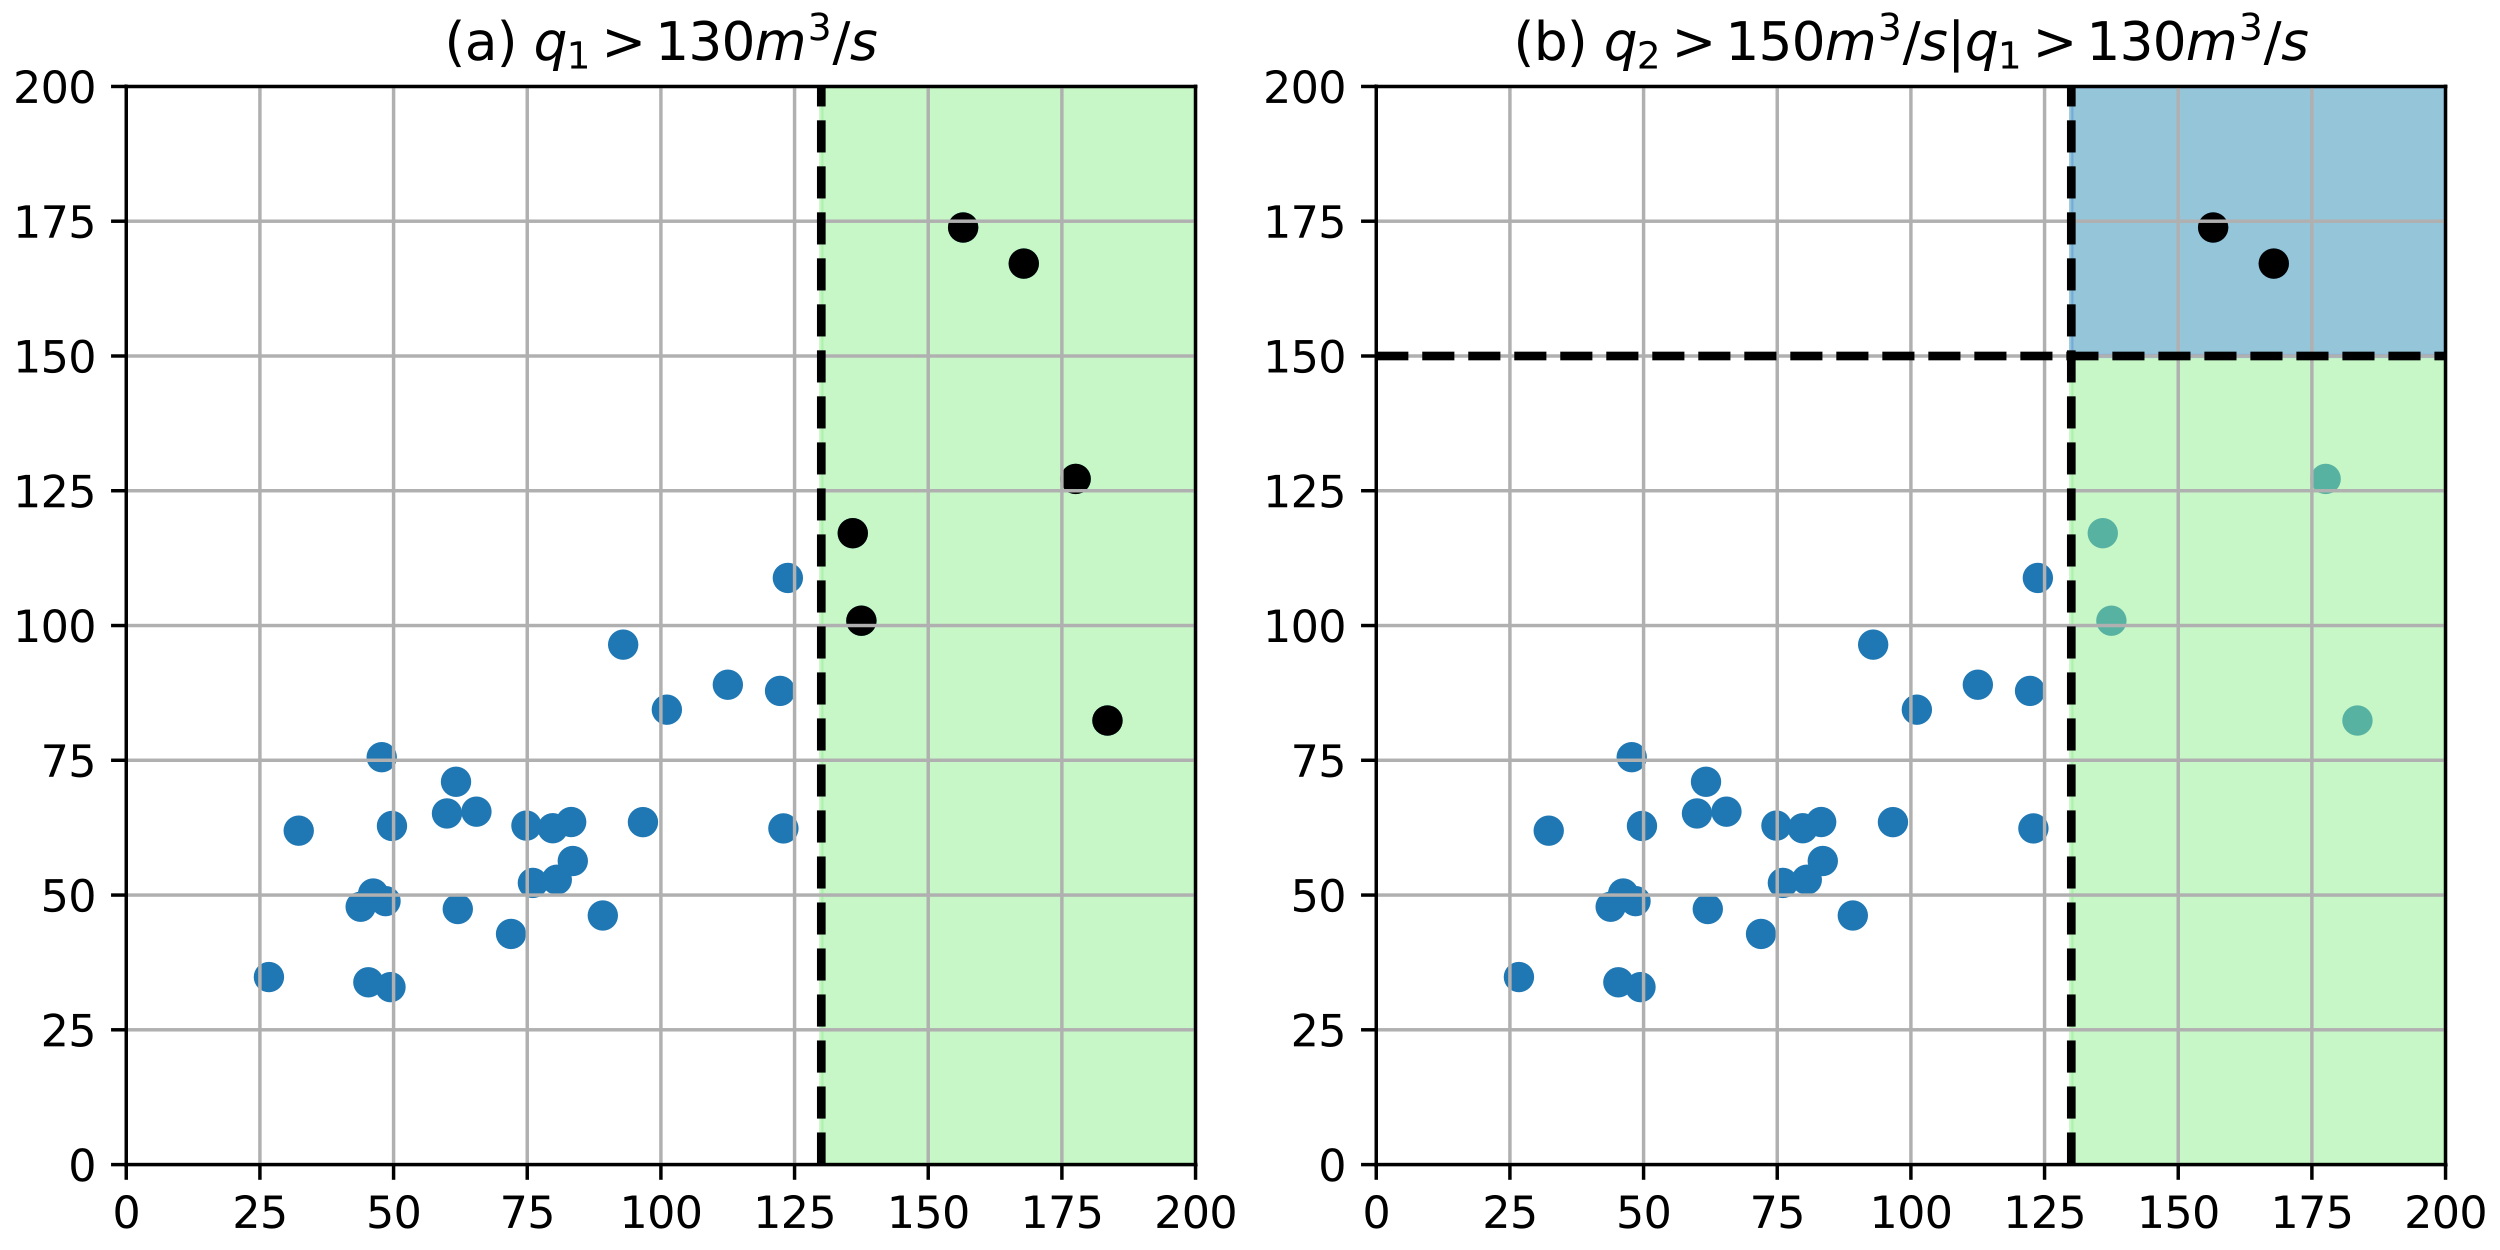 <?xml version="1.0" encoding="utf-8" standalone="no"?>
<!DOCTYPE svg PUBLIC "-//W3C//DTD SVG 1.1//EN"
  "http://www.w3.org/Graphics/SVG/1.1/DTD/svg11.dtd">
<svg xmlns:xlink="http://www.w3.org/1999/xlink" width="576pt" height="288pt" viewBox="0 0 576 288" xmlns="http://www.w3.org/2000/svg" version="1.1">
 <defs>
  <style type="text/css">*{stroke-linejoin: round; stroke-linecap: butt}</style>
 </defs>
 <g id="figure_1">
  <g id="patch_1">
   <path d="M 0 288 
L 576 288 
L 576 0 
L 0 0 
z
" style="fill: #ffffff"/>
  </g>
  <g id="axes_1">
   <g id="patch_2">
    <path d="M 29.088 268.322 
L 275.456 268.322 
L 275.456 19.92 
L 29.088 19.92 
z
" style="fill: #ffffff"/>
   </g>
   <g id="PathCollection_1">
    <defs>
     <path id="mc4ba169c3e" d="M 0 3 
C 0.796 3 1.559 2.684 2.121 2.121 
C 2.684 1.559 3 0.796 3 0 
C 3 -0.796 2.684 -1.559 2.121 -2.121 
C 1.559 -2.684 0.796 -3 0 -3 
C -0.796 -3 -1.559 -2.684 -2.121 -2.121 
C -2.684 -1.559 -3 -0.796 -3 0 
C -3 0.796 -2.684 1.559 -2.121 2.121 
C -1.559 2.684 -0.796 3 0 3 
z
" style="stroke: #1f77b4"/>
    </defs>
    <g clip-path="url(#p5975802abb)">
     <use xlink:href="#mc4ba169c3e" x="131.972" y="198.376" style="fill: #1f77b4; stroke: #1f77b4"/>
     <use xlink:href="#mc4ba169c3e" x="179.722" y="159.183" style="fill: #1f77b4; stroke: #1f77b4"/>
     <use xlink:href="#mc4ba169c3e" x="105.473" y="209.439" style="fill: #1f77b4; stroke: #1f77b4"/>
     <use xlink:href="#mc4ba169c3e" x="198.461" y="143.014" style="fill: #1f77b4; stroke: #1f77b4"/>
     <use xlink:href="#mc4ba169c3e" x="181.52" y="133.159" style="fill: #1f77b4; stroke: #1f77b4"/>
     <use xlink:href="#mc4ba169c3e" x="148.136" y="189.42" style="fill: #1f77b4; stroke: #1f77b4"/>
     <use xlink:href="#mc4ba169c3e" x="131.598" y="189.394" style="fill: #1f77b4; stroke: #1f77b4"/>
     <use xlink:href="#mc4ba169c3e" x="180.496" y="190.866" style="fill: #1f77b4; stroke: #1f77b4"/>
     <use xlink:href="#mc4ba169c3e" x="109.77" y="187.01" style="fill: #1f77b4; stroke: #1f77b4"/>
     <use xlink:href="#mc4ba169c3e" x="235.878" y="60.733" style="fill: #1f77b4; stroke: #1f77b4"/>
     <use xlink:href="#mc4ba169c3e" x="221.908" y="52.417" style="fill: #1f77b4; stroke: #1f77b4"/>
     <use xlink:href="#mc4ba169c3e" x="196.481" y="122.848" style="fill: #1f77b4; stroke: #1f77b4"/>
     <use xlink:href="#mc4ba169c3e" x="85.978" y="205.867" style="fill: #1f77b4; stroke: #1f77b4"/>
     <use xlink:href="#mc4ba169c3e" x="138.887" y="210.931" style="fill: #1f77b4; stroke: #1f77b4"/>
     <use xlink:href="#mc4ba169c3e" x="121.292" y="190.219" style="fill: #1f77b4; stroke: #1f77b4"/>
     <use xlink:href="#mc4ba169c3e" x="153.644" y="163.511" style="fill: #1f77b4; stroke: #1f77b4"/>
     <use xlink:href="#mc4ba169c3e" x="90.31" y="190.304" style="fill: #1f77b4; stroke: #1f77b4"/>
     <use xlink:href="#mc4ba169c3e" x="87.946" y="174.455" style="fill: #1f77b4; stroke: #1f77b4"/>
     <use xlink:href="#mc4ba169c3e" x="84.869" y="226.318" style="fill: #1f77b4; stroke: #1f77b4"/>
     <use xlink:href="#mc4ba169c3e" x="167.693" y="157.76" style="fill: #1f77b4; stroke: #1f77b4"/>
     <use xlink:href="#mc4ba169c3e" x="255.157" y="166.01" style="fill: #1f77b4; stroke: #1f77b4"/>
     <use xlink:href="#mc4ba169c3e" x="102.985" y="187.42" style="fill: #1f77b4; stroke: #1f77b4"/>
     <use xlink:href="#mc4ba169c3e" x="143.579" y="148.524" style="fill: #1f77b4; stroke: #1f77b4"/>
     <use xlink:href="#mc4ba169c3e" x="89.968" y="227.434" style="fill: #1f77b4; stroke: #1f77b4"/>
     <use xlink:href="#mc4ba169c3e" x="83.097" y="208.916" style="fill: #1f77b4; stroke: #1f77b4"/>
     <use xlink:href="#mc4ba169c3e" x="122.776" y="203.424" style="fill: #1f77b4; stroke: #1f77b4"/>
     <use xlink:href="#mc4ba169c3e" x="68.827" y="191.387" style="fill: #1f77b4; stroke: #1f77b4"/>
     <use xlink:href="#mc4ba169c3e" x="127.352" y="190.825" style="fill: #1f77b4; stroke: #1f77b4"/>
     <use xlink:href="#mc4ba169c3e" x="105.065" y="180.123" style="fill: #1f77b4; stroke: #1f77b4"/>
     <use xlink:href="#mc4ba169c3e" x="88.823" y="207.621" style="fill: #1f77b4; stroke: #1f77b4"/>
     <use xlink:href="#mc4ba169c3e" x="252.416" y="3.773" style="fill: #1f77b4; stroke: #1f77b4"/>
     <use xlink:href="#mc4ba169c3e" x="117.744" y="215.18" style="fill: #1f77b4; stroke: #1f77b4"/>
     <use xlink:href="#mc4ba169c3e" x="61.961" y="225.113" style="fill: #1f77b4; stroke: #1f77b4"/>
     <use xlink:href="#mc4ba169c3e" x="247.831" y="110.345" style="fill: #1f77b4; stroke: #1f77b4"/>
     <use xlink:href="#mc4ba169c3e" x="128.283" y="202.692" style="fill: #1f77b4; stroke: #1f77b4"/>
    </g>
   </g>
   <g id="patch_3">
    <path d="M 189.227 268.322 
L 275.456 268.322 
L 275.456 19.92 
L 189.227 19.92 
z
" clip-path="url(#p5975802abb)" style="fill: #90ee90; opacity: 0.5; stroke: #90ee90; stroke-linejoin: miter"/>
   </g>
   <g id="PathCollection_2">
    <defs>
     <path id="m41a241d1ad" d="M 0 3 
C 0.796 3 1.559 2.684 2.121 2.121 
C 2.684 1.559 3 0.796 3 0 
C 3 -0.796 2.684 -1.559 2.121 -2.121 
C 1.559 -2.684 0.796 -3 0 -3 
C -0.796 -3 -1.559 -2.684 -2.121 -2.121 
C -2.684 -1.559 -3 -0.796 -3 0 
C -3 0.796 -2.684 1.559 -2.121 2.121 
C -1.559 2.684 -0.796 3 0 3 
z
" style="stroke: #000000"/>
    </defs>
    <g clip-path="url(#p5975802abb)">
     <use xlink:href="#m41a241d1ad" x="198.461" y="143.014" style="stroke: #000000"/>
     <use xlink:href="#m41a241d1ad" x="235.878" y="60.733" style="stroke: #000000"/>
     <use xlink:href="#m41a241d1ad" x="221.908" y="52.417" style="stroke: #000000"/>
     <use xlink:href="#m41a241d1ad" x="196.481" y="122.848" style="stroke: #000000"/>
     <use xlink:href="#m41a241d1ad" x="255.157" y="166.01" style="stroke: #000000"/>
     <use xlink:href="#m41a241d1ad" x="252.416" y="3.773" style="stroke: #000000"/>
     <use xlink:href="#m41a241d1ad" x="247.831" y="110.345" style="stroke: #000000"/>
    </g>
   </g>
   <g id="matplotlib.axis_1">
    <g id="xtick_1">
     <g id="line2d_1">
      <path d="M 29.088 268.322 
L 29.088 19.92 
" clip-path="url(#p5975802abb)" style="fill: none; stroke: #b0b0b0; stroke-width: 0.8; stroke-linecap: square"/>
     </g>
     <g id="line2d_2">
      <defs>
       <path id="m6a56869ecc" d="M 0 0 
L 0 3.5 
" style="stroke: #000000; stroke-width: 0.8"/>
      </defs>
      <g>
       <use xlink:href="#m6a56869ecc" x="29.088" y="268.322" style="stroke: #000000; stroke-width: 0.8"/>
      </g>
     </g>
     <g id="text_1">
      <!-- 0 -->
      <g transform="translate(25.906 282.92) scale(0.1 -0.1)">
       <defs>
        <path id="DejaVuSans-30" d="M 2034 4250 
Q 1547 4250 1301 3770 
Q 1056 3291 1056 2328 
Q 1056 1369 1301 889 
Q 1547 409 2034 409 
Q 2525 409 2770 889 
Q 3016 1369 3016 2328 
Q 3016 3291 2770 3770 
Q 2525 4250 2034 4250 
z
M 2034 4750 
Q 2819 4750 3233 4129 
Q 3647 3509 3647 2328 
Q 3647 1150 3233 529 
Q 2819 -91 2034 -91 
Q 1250 -91 836 529 
Q 422 1150 422 2328 
Q 422 3509 836 4129 
Q 1250 4750 2034 4750 
z
" transform="scale(0.016)"/>
       </defs>
       <use xlink:href="#DejaVuSans-30"/>
      </g>
     </g>
    </g>
    <g id="xtick_2">
     <g id="line2d_3">
      <path d="M 59.884 268.322 
L 59.884 19.92 
" clip-path="url(#p5975802abb)" style="fill: none; stroke: #b0b0b0; stroke-width: 0.8; stroke-linecap: square"/>
     </g>
     <g id="line2d_4">
      <g>
       <use xlink:href="#m6a56869ecc" x="59.884" y="268.322" style="stroke: #000000; stroke-width: 0.8"/>
      </g>
     </g>
     <g id="text_2">
      <!-- 25 -->
      <g transform="translate(53.521 282.92) scale(0.1 -0.1)">
       <defs>
        <path id="DejaVuSans-32" d="M 1228 531 
L 3431 531 
L 3431 0 
L 469 0 
L 469 531 
Q 828 903 1448 1529 
Q 2069 2156 2228 2338 
Q 2531 2678 2651 2914 
Q 2772 3150 2772 3378 
Q 2772 3750 2511 3984 
Q 2250 4219 1831 4219 
Q 1534 4219 1204 4116 
Q 875 4013 500 3803 
L 500 4441 
Q 881 4594 1212 4672 
Q 1544 4750 1819 4750 
Q 2544 4750 2975 4387 
Q 3406 4025 3406 3419 
Q 3406 3131 3298 2873 
Q 3191 2616 2906 2266 
Q 2828 2175 2409 1742 
Q 1991 1309 1228 531 
z
" transform="scale(0.016)"/>
        <path id="DejaVuSans-35" d="M 691 4666 
L 3169 4666 
L 3169 4134 
L 1269 4134 
L 1269 2991 
Q 1406 3038 1543 3061 
Q 1681 3084 1819 3084 
Q 2600 3084 3056 2656 
Q 3513 2228 3513 1497 
Q 3513 744 3044 326 
Q 2575 -91 1722 -91 
Q 1428 -91 1123 -41 
Q 819 9 494 109 
L 494 744 
Q 775 591 1075 516 
Q 1375 441 1709 441 
Q 2250 441 2565 725 
Q 2881 1009 2881 1497 
Q 2881 1984 2565 2268 
Q 2250 2553 1709 2553 
Q 1456 2553 1204 2497 
Q 953 2441 691 2322 
L 691 4666 
z
" transform="scale(0.016)"/>
       </defs>
       <use xlink:href="#DejaVuSans-32"/>
       <use xlink:href="#DejaVuSans-35" x="63.623"/>
      </g>
     </g>
    </g>
    <g id="xtick_3">
     <g id="line2d_5">
      <path d="M 90.68 268.322 
L 90.68 19.92 
" clip-path="url(#p5975802abb)" style="fill: none; stroke: #b0b0b0; stroke-width: 0.8; stroke-linecap: square"/>
     </g>
     <g id="line2d_6">
      <g>
       <use xlink:href="#m6a56869ecc" x="90.68" y="268.322" style="stroke: #000000; stroke-width: 0.8"/>
      </g>
     </g>
     <g id="text_3">
      <!-- 50 -->
      <g transform="translate(84.317 282.92) scale(0.1 -0.1)">
       <use xlink:href="#DejaVuSans-35"/>
       <use xlink:href="#DejaVuSans-30" x="63.623"/>
      </g>
     </g>
    </g>
    <g id="xtick_4">
     <g id="line2d_7">
      <path d="M 121.476 268.322 
L 121.476 19.92 
" clip-path="url(#p5975802abb)" style="fill: none; stroke: #b0b0b0; stroke-width: 0.8; stroke-linecap: square"/>
     </g>
     <g id="line2d_8">
      <g>
       <use xlink:href="#m6a56869ecc" x="121.476" y="268.322" style="stroke: #000000; stroke-width: 0.8"/>
      </g>
     </g>
     <g id="text_4">
      <!-- 75 -->
      <g transform="translate(115.113 282.92) scale(0.1 -0.1)">
       <defs>
        <path id="DejaVuSans-37" d="M 525 4666 
L 3525 4666 
L 3525 4397 
L 1831 0 
L 1172 0 
L 2766 4134 
L 525 4134 
L 525 4666 
z
" transform="scale(0.016)"/>
       </defs>
       <use xlink:href="#DejaVuSans-37"/>
       <use xlink:href="#DejaVuSans-35" x="63.623"/>
      </g>
     </g>
    </g>
    <g id="xtick_5">
     <g id="line2d_9">
      <path d="M 152.272 268.322 
L 152.272 19.92 
" clip-path="url(#p5975802abb)" style="fill: none; stroke: #b0b0b0; stroke-width: 0.8; stroke-linecap: square"/>
     </g>
     <g id="line2d_10">
      <g>
       <use xlink:href="#m6a56869ecc" x="152.272" y="268.322" style="stroke: #000000; stroke-width: 0.8"/>
      </g>
     </g>
     <g id="text_5">
      <!-- 100 -->
      <g transform="translate(142.728 282.92) scale(0.1 -0.1)">
       <defs>
        <path id="DejaVuSans-31" d="M 794 531 
L 1825 531 
L 1825 4091 
L 703 3866 
L 703 4441 
L 1819 4666 
L 2450 4666 
L 2450 531 
L 3481 531 
L 3481 0 
L 794 0 
L 794 531 
z
" transform="scale(0.016)"/>
       </defs>
       <use xlink:href="#DejaVuSans-31"/>
       <use xlink:href="#DejaVuSans-30" x="63.623"/>
       <use xlink:href="#DejaVuSans-30" x="127.246"/>
      </g>
     </g>
    </g>
    <g id="xtick_6">
     <g id="line2d_11">
      <path d="M 183.068 268.322 
L 183.068 19.92 
" clip-path="url(#p5975802abb)" style="fill: none; stroke: #b0b0b0; stroke-width: 0.8; stroke-linecap: square"/>
     </g>
     <g id="line2d_12">
      <g>
       <use xlink:href="#m6a56869ecc" x="183.068" y="268.322" style="stroke: #000000; stroke-width: 0.8"/>
      </g>
     </g>
     <g id="text_6">
      <!-- 125 -->
      <g transform="translate(173.524 282.92) scale(0.1 -0.1)">
       <use xlink:href="#DejaVuSans-31"/>
       <use xlink:href="#DejaVuSans-32" x="63.623"/>
       <use xlink:href="#DejaVuSans-35" x="127.246"/>
      </g>
     </g>
    </g>
    <g id="xtick_7">
     <g id="line2d_13">
      <path d="M 213.864 268.322 
L 213.864 19.92 
" clip-path="url(#p5975802abb)" style="fill: none; stroke: #b0b0b0; stroke-width: 0.8; stroke-linecap: square"/>
     </g>
     <g id="line2d_14">
      <g>
       <use xlink:href="#m6a56869ecc" x="213.864" y="268.322" style="stroke: #000000; stroke-width: 0.8"/>
      </g>
     </g>
     <g id="text_7">
      <!-- 150 -->
      <g transform="translate(204.32 282.92) scale(0.1 -0.1)">
       <use xlink:href="#DejaVuSans-31"/>
       <use xlink:href="#DejaVuSans-35" x="63.623"/>
       <use xlink:href="#DejaVuSans-30" x="127.246"/>
      </g>
     </g>
    </g>
    <g id="xtick_8">
     <g id="line2d_15">
      <path d="M 244.66 268.322 
L 244.66 19.92 
" clip-path="url(#p5975802abb)" style="fill: none; stroke: #b0b0b0; stroke-width: 0.8; stroke-linecap: square"/>
     </g>
     <g id="line2d_16">
      <g>
       <use xlink:href="#m6a56869ecc" x="244.66" y="268.322" style="stroke: #000000; stroke-width: 0.8"/>
      </g>
     </g>
     <g id="text_8">
      <!-- 175 -->
      <g transform="translate(235.116 282.92) scale(0.1 -0.1)">
       <use xlink:href="#DejaVuSans-31"/>
       <use xlink:href="#DejaVuSans-37" x="63.623"/>
       <use xlink:href="#DejaVuSans-35" x="127.246"/>
      </g>
     </g>
    </g>
    <g id="xtick_9">
     <g id="line2d_17">
      <path d="M 275.456 268.322 
L 275.456 19.92 
" clip-path="url(#p5975802abb)" style="fill: none; stroke: #b0b0b0; stroke-width: 0.8; stroke-linecap: square"/>
     </g>
     <g id="line2d_18">
      <g>
       <use xlink:href="#m6a56869ecc" x="275.456" y="268.322" style="stroke: #000000; stroke-width: 0.8"/>
      </g>
     </g>
     <g id="text_9">
      <!-- 200 -->
      <g transform="translate(265.912 282.92) scale(0.1 -0.1)">
       <use xlink:href="#DejaVuSans-32"/>
       <use xlink:href="#DejaVuSans-30" x="63.623"/>
       <use xlink:href="#DejaVuSans-30" x="127.246"/>
      </g>
     </g>
    </g>
   </g>
   <g id="matplotlib.axis_2">
    <g id="ytick_1">
     <g id="line2d_19">
      <path d="M 29.088 268.322 
L 275.456 268.322 
" clip-path="url(#p5975802abb)" style="fill: none; stroke: #b0b0b0; stroke-width: 0.8; stroke-linecap: square"/>
     </g>
     <g id="line2d_20">
      <defs>
       <path id="m75f9e06878" d="M 0 0 
L -3.5 0 
" style="stroke: #000000; stroke-width: 0.8"/>
      </defs>
      <g>
       <use xlink:href="#m75f9e06878" x="29.088" y="268.322" style="stroke: #000000; stroke-width: 0.8"/>
      </g>
     </g>
     <g id="text_10">
      <!-- 0 -->
      <g transform="translate(15.725 272.121) scale(0.1 -0.1)">
       <use xlink:href="#DejaVuSans-30"/>
      </g>
     </g>
    </g>
    <g id="ytick_2">
     <g id="line2d_21">
      <path d="M 29.088 237.271 
L 275.456 237.271 
" clip-path="url(#p5975802abb)" style="fill: none; stroke: #b0b0b0; stroke-width: 0.8; stroke-linecap: square"/>
     </g>
     <g id="line2d_22">
      <g>
       <use xlink:href="#m75f9e06878" x="29.088" y="237.271" style="stroke: #000000; stroke-width: 0.8"/>
      </g>
     </g>
     <g id="text_11">
      <!-- 25 -->
      <g transform="translate(9.363 241.071) scale(0.1 -0.1)">
       <use xlink:href="#DejaVuSans-32"/>
       <use xlink:href="#DejaVuSans-35" x="63.623"/>
      </g>
     </g>
    </g>
    <g id="ytick_3">
     <g id="line2d_23">
      <path d="M 29.088 206.221 
L 275.456 206.221 
" clip-path="url(#p5975802abb)" style="fill: none; stroke: #b0b0b0; stroke-width: 0.8; stroke-linecap: square"/>
     </g>
     <g id="line2d_24">
      <g>
       <use xlink:href="#m75f9e06878" x="29.088" y="206.221" style="stroke: #000000; stroke-width: 0.8"/>
      </g>
     </g>
     <g id="text_12">
      <!-- 50 -->
      <g transform="translate(9.363 210.021) scale(0.1 -0.1)">
       <use xlink:href="#DejaVuSans-35"/>
       <use xlink:href="#DejaVuSans-30" x="63.623"/>
      </g>
     </g>
    </g>
    <g id="ytick_4">
     <g id="line2d_25">
      <path d="M 29.088 175.171 
L 275.456 175.171 
" clip-path="url(#p5975802abb)" style="fill: none; stroke: #b0b0b0; stroke-width: 0.8; stroke-linecap: square"/>
     </g>
     <g id="line2d_26">
      <g>
       <use xlink:href="#m75f9e06878" x="29.088" y="175.171" style="stroke: #000000; stroke-width: 0.8"/>
      </g>
     </g>
     <g id="text_13">
      <!-- 75 -->
      <g transform="translate(9.363 178.97) scale(0.1 -0.1)">
       <use xlink:href="#DejaVuSans-37"/>
       <use xlink:href="#DejaVuSans-35" x="63.623"/>
      </g>
     </g>
    </g>
    <g id="ytick_5">
     <g id="line2d_27">
      <path d="M 29.088 144.121 
L 275.456 144.121 
" clip-path="url(#p5975802abb)" style="fill: none; stroke: #b0b0b0; stroke-width: 0.8; stroke-linecap: square"/>
     </g>
     <g id="line2d_28">
      <g>
       <use xlink:href="#m75f9e06878" x="29.088" y="144.121" style="stroke: #000000; stroke-width: 0.8"/>
      </g>
     </g>
     <g id="text_14">
      <!-- 100 -->
      <g transform="translate(3 147.92) scale(0.1 -0.1)">
       <use xlink:href="#DejaVuSans-31"/>
       <use xlink:href="#DejaVuSans-30" x="63.623"/>
       <use xlink:href="#DejaVuSans-30" x="127.246"/>
      </g>
     </g>
    </g>
    <g id="ytick_6">
     <g id="line2d_29">
      <path d="M 29.088 113.071 
L 275.456 113.071 
" clip-path="url(#p5975802abb)" style="fill: none; stroke: #b0b0b0; stroke-width: 0.8; stroke-linecap: square"/>
     </g>
     <g id="line2d_30">
      <g>
       <use xlink:href="#m75f9e06878" x="29.088" y="113.071" style="stroke: #000000; stroke-width: 0.8"/>
      </g>
     </g>
     <g id="text_15">
      <!-- 125 -->
      <g transform="translate(3 116.87) scale(0.1 -0.1)">
       <use xlink:href="#DejaVuSans-31"/>
       <use xlink:href="#DejaVuSans-32" x="63.623"/>
       <use xlink:href="#DejaVuSans-35" x="127.246"/>
      </g>
     </g>
    </g>
    <g id="ytick_7">
     <g id="line2d_31">
      <path d="M 29.088 82.021 
L 275.456 82.021 
" clip-path="url(#p5975802abb)" style="fill: none; stroke: #b0b0b0; stroke-width: 0.8; stroke-linecap: square"/>
     </g>
     <g id="line2d_32">
      <g>
       <use xlink:href="#m75f9e06878" x="29.088" y="82.021" style="stroke: #000000; stroke-width: 0.8"/>
      </g>
     </g>
     <g id="text_16">
      <!-- 150 -->
      <g transform="translate(3 85.82) scale(0.1 -0.1)">
       <use xlink:href="#DejaVuSans-31"/>
       <use xlink:href="#DejaVuSans-35" x="63.623"/>
       <use xlink:href="#DejaVuSans-30" x="127.246"/>
      </g>
     </g>
    </g>
    <g id="ytick_8">
     <g id="line2d_33">
      <path d="M 29.088 50.97 
L 275.456 50.97 
" clip-path="url(#p5975802abb)" style="fill: none; stroke: #b0b0b0; stroke-width: 0.8; stroke-linecap: square"/>
     </g>
     <g id="line2d_34">
      <g>
       <use xlink:href="#m75f9e06878" x="29.088" y="50.97" style="stroke: #000000; stroke-width: 0.8"/>
      </g>
     </g>
     <g id="text_17">
      <!-- 175 -->
      <g transform="translate(3 54.77) scale(0.1 -0.1)">
       <use xlink:href="#DejaVuSans-31"/>
       <use xlink:href="#DejaVuSans-37" x="63.623"/>
       <use xlink:href="#DejaVuSans-35" x="127.246"/>
      </g>
     </g>
    </g>
    <g id="ytick_9">
     <g id="line2d_35">
      <path d="M 29.088 19.92 
L 275.456 19.92 
" clip-path="url(#p5975802abb)" style="fill: none; stroke: #b0b0b0; stroke-width: 0.8; stroke-linecap: square"/>
     </g>
     <g id="line2d_36">
      <g>
       <use xlink:href="#m75f9e06878" x="29.088" y="19.92" style="stroke: #000000; stroke-width: 0.8"/>
      </g>
     </g>
     <g id="text_18">
      <!-- 200 -->
      <g transform="translate(3 23.719) scale(0.1 -0.1)">
       <use xlink:href="#DejaVuSans-32"/>
       <use xlink:href="#DejaVuSans-30" x="63.623"/>
       <use xlink:href="#DejaVuSans-30" x="127.246"/>
      </g>
     </g>
    </g>
   </g>
   <g id="line2d_37">
    <path d="M 189.227 268.322 
L 189.227 19.92 
" clip-path="url(#p5975802abb)" style="fill: none; stroke-dasharray: 7.4,3.2; stroke-dashoffset: 0; stroke: #000000; stroke-width: 2"/>
   </g>
   <g id="patch_4">
    <path d="M 29.088 268.322 
L 29.088 19.92 
" style="fill: none; stroke: #000000; stroke-width: 0.8; stroke-linejoin: miter; stroke-linecap: square"/>
   </g>
   <g id="patch_5">
    <path d="M 275.456 268.322 
L 275.456 19.92 
" style="fill: none; stroke: #000000; stroke-width: 0.8; stroke-linejoin: miter; stroke-linecap: square"/>
   </g>
   <g id="patch_6">
    <path d="M 29.088 268.322 
L 275.456 268.322 
" style="fill: none; stroke: #000000; stroke-width: 0.8; stroke-linejoin: miter; stroke-linecap: square"/>
   </g>
   <g id="patch_7">
    <path d="M 29.088 19.92 
L 275.456 19.92 
" style="fill: none; stroke: #000000; stroke-width: 0.8; stroke-linejoin: miter; stroke-linecap: square"/>
   </g>
   <g id="text_19">
    <!-- (a) ${q_1 &gt; 130 m^3/s}$ -->
    <g transform="translate(102.412 13.92) scale(0.12 -0.12)">
     <defs>
      <path id="DejaVuSans-28" d="M 1984 4856 
Q 1566 4138 1362 3434 
Q 1159 2731 1159 2009 
Q 1159 1288 1364 580 
Q 1569 -128 1984 -844 
L 1484 -844 
Q 1016 -109 783 600 
Q 550 1309 550 2009 
Q 550 2706 781 3412 
Q 1013 4119 1484 4856 
L 1984 4856 
z
" transform="scale(0.016)"/>
      <path id="DejaVuSans-61" d="M 2194 1759 
Q 1497 1759 1228 1600 
Q 959 1441 959 1056 
Q 959 750 1161 570 
Q 1363 391 1709 391 
Q 2188 391 2477 730 
Q 2766 1069 2766 1631 
L 2766 1759 
L 2194 1759 
z
M 3341 1997 
L 3341 0 
L 2766 0 
L 2766 531 
Q 2569 213 2275 61 
Q 1981 -91 1556 -91 
Q 1019 -91 701 211 
Q 384 513 384 1019 
Q 384 1609 779 1909 
Q 1175 2209 1959 2209 
L 2766 2209 
L 2766 2266 
Q 2766 2663 2505 2880 
Q 2244 3097 1772 3097 
Q 1472 3097 1187 3025 
Q 903 2953 641 2809 
L 641 3341 
Q 956 3463 1253 3523 
Q 1550 3584 1831 3584 
Q 2591 3584 2966 3190 
Q 3341 2797 3341 1997 
z
" transform="scale(0.016)"/>
      <path id="DejaVuSans-29" d="M 513 4856 
L 1013 4856 
Q 1481 4119 1714 3412 
Q 1947 2706 1947 2009 
Q 1947 1309 1714 600 
Q 1481 -109 1013 -844 
L 513 -844 
Q 928 -128 1133 580 
Q 1338 1288 1338 2009 
Q 1338 2731 1133 3434 
Q 928 4138 513 4856 
z
" transform="scale(0.016)"/>
      <path id="DejaVuSans-20" transform="scale(0.016)"/>
      <path id="DejaVuSans-Oblique-71" d="M 2669 525 
Q 2438 222 2123 65 
Q 1809 -91 1428 -91 
Q 897 -91 595 267 
Q 294 625 294 1253 
Q 294 1759 480 2231 
Q 666 2703 1013 3078 
Q 1238 3322 1530 3453 
Q 1822 3584 2144 3584 
Q 2531 3584 2781 3431 
Q 3031 3278 3144 2969 
L 3244 3494 
L 3822 3494 
L 2888 -1319 
L 2309 -1319 
L 2669 525 
z
M 891 1338 
Q 891 875 1084 633 
Q 1278 391 1644 391 
Q 2188 391 2572 911 
Q 2956 1431 2956 2175 
Q 2956 2625 2757 2864 
Q 2559 3103 2188 3103 
Q 1916 3103 1684 2976 
Q 1453 2850 1281 2606 
Q 1100 2350 995 2006 
Q 891 1663 891 1338 
z
" transform="scale(0.016)"/>
      <path id="DejaVuSans-3e" d="M 678 3150 
L 678 3719 
L 4684 2266 
L 4684 1747 
L 678 294 
L 678 863 
L 3897 2003 
L 678 3150 
z
" transform="scale(0.016)"/>
      <path id="DejaVuSans-33" d="M 2597 2516 
Q 3050 2419 3304 2112 
Q 3559 1806 3559 1356 
Q 3559 666 3084 287 
Q 2609 -91 1734 -91 
Q 1441 -91 1130 -33 
Q 819 25 488 141 
L 488 750 
Q 750 597 1062 519 
Q 1375 441 1716 441 
Q 2309 441 2620 675 
Q 2931 909 2931 1356 
Q 2931 1769 2642 2001 
Q 2353 2234 1838 2234 
L 1294 2234 
L 1294 2753 
L 1863 2753 
Q 2328 2753 2575 2939 
Q 2822 3125 2822 3475 
Q 2822 3834 2567 4026 
Q 2313 4219 1838 4219 
Q 1578 4219 1281 4162 
Q 984 4106 628 3988 
L 628 4550 
Q 988 4650 1302 4700 
Q 1616 4750 1894 4750 
Q 2613 4750 3031 4423 
Q 3450 4097 3450 3541 
Q 3450 3153 3228 2886 
Q 3006 2619 2597 2516 
z
" transform="scale(0.016)"/>
      <path id="DejaVuSans-Oblique-6d" d="M 5747 2113 
L 5338 0 
L 4763 0 
L 5166 2094 
Q 5191 2228 5203 2325 
Q 5216 2422 5216 2491 
Q 5216 2772 5059 2928 
Q 4903 3084 4622 3084 
Q 4203 3084 3875 2770 
Q 3547 2456 3450 1953 
L 3066 0 
L 2491 0 
L 2900 2094 
Q 2925 2209 2937 2307 
Q 2950 2406 2950 2484 
Q 2950 2769 2794 2926 
Q 2638 3084 2363 3084 
Q 1938 3084 1609 2770 
Q 1281 2456 1184 1953 
L 800 0 
L 225 0 
L 909 3500 
L 1484 3500 
L 1375 2956 
Q 1609 3263 1923 3423 
Q 2238 3584 2597 3584 
Q 2978 3584 3223 3384 
Q 3469 3184 3519 2828 
Q 3781 3197 4126 3390 
Q 4472 3584 4856 3584 
Q 5306 3584 5551 3325 
Q 5797 3066 5797 2591 
Q 5797 2488 5784 2364 
Q 5772 2241 5747 2113 
z
" transform="scale(0.016)"/>
      <path id="DejaVuSans-2f" d="M 1625 4666 
L 2156 4666 
L 531 -594 
L 0 -594 
L 1625 4666 
z
" transform="scale(0.016)"/>
      <path id="DejaVuSans-Oblique-73" d="M 3200 3397 
L 3091 2853 
Q 2863 2978 2609 3040 
Q 2356 3103 2088 3103 
Q 1634 3103 1373 2948 
Q 1113 2794 1113 2528 
Q 1113 2219 1719 2053 
Q 1766 2041 1788 2034 
L 1972 1978 
Q 2547 1819 2739 1644 
Q 2931 1469 2931 1166 
Q 2931 609 2489 259 
Q 2047 -91 1331 -91 
Q 1053 -91 747 -37 
Q 441 16 72 128 
L 184 722 
Q 500 559 806 475 
Q 1113 391 1394 391 
Q 1816 391 2080 572 
Q 2344 753 2344 1031 
Q 2344 1331 1650 1516 
L 1591 1531 
L 1394 1581 
Q 956 1697 753 1886 
Q 550 2075 550 2369 
Q 550 2928 970 3256 
Q 1391 3584 2113 3584 
Q 2397 3584 2667 3537 
Q 2938 3491 3200 3397 
z
" transform="scale(0.016)"/>
     </defs>
     <use xlink:href="#DejaVuSans-28" transform="translate(0 0.766)"/>
     <use xlink:href="#DejaVuSans-61" transform="translate(39.014 0.766)"/>
     <use xlink:href="#DejaVuSans-29" transform="translate(100.293 0.766)"/>
     <use xlink:href="#DejaVuSans-20" transform="translate(139.307 0.766)"/>
     <use xlink:href="#DejaVuSans-Oblique-71" transform="translate(171.094 0.766)"/>
     <use xlink:href="#DejaVuSans-31" transform="translate(234.57 -15.641) scale(0.7)"/>
     <use xlink:href="#DejaVuSans-3e" transform="translate(301.323 0.766)"/>
     <use xlink:href="#DejaVuSans-31" transform="translate(404.595 0.766)"/>
     <use xlink:href="#DejaVuSans-33" transform="translate(468.218 0.766)"/>
     <use xlink:href="#DejaVuSans-30" transform="translate(531.841 0.766)"/>
     <use xlink:href="#DejaVuSans-Oblique-6d" transform="translate(595.464 0.766)"/>
     <use xlink:href="#DejaVuSans-33" transform="translate(697.526 39.047) scale(0.7)"/>
     <use xlink:href="#DejaVuSans-2f" transform="translate(744.796 0.766)"/>
     <use xlink:href="#DejaVuSans-Oblique-73" transform="translate(778.488 0.766)"/>
    </g>
   </g>
  </g>
  <g id="axes_2">
   <g id="patch_8">
    <path d="M 317.088 268.322 
L 563.456 268.322 
L 563.456 19.92 
L 317.088 19.92 
z
" style="fill: #ffffff"/>
   </g>
   <g id="PathCollection_3">
    <g clip-path="url(#p6ca20c9391)">
     <use xlink:href="#mc4ba169c3e" x="419.972" y="198.376" style="fill: #1f77b4; stroke: #1f77b4"/>
     <use xlink:href="#mc4ba169c3e" x="467.722" y="159.183" style="fill: #1f77b4; stroke: #1f77b4"/>
     <use xlink:href="#mc4ba169c3e" x="393.473" y="209.439" style="fill: #1f77b4; stroke: #1f77b4"/>
     <use xlink:href="#mc4ba169c3e" x="486.461" y="143.014" style="fill: #1f77b4; stroke: #1f77b4"/>
     <use xlink:href="#mc4ba169c3e" x="469.52" y="133.159" style="fill: #1f77b4; stroke: #1f77b4"/>
     <use xlink:href="#mc4ba169c3e" x="436.136" y="189.42" style="fill: #1f77b4; stroke: #1f77b4"/>
     <use xlink:href="#mc4ba169c3e" x="419.598" y="189.394" style="fill: #1f77b4; stroke: #1f77b4"/>
     <use xlink:href="#mc4ba169c3e" x="468.496" y="190.866" style="fill: #1f77b4; stroke: #1f77b4"/>
     <use xlink:href="#mc4ba169c3e" x="397.77" y="187.01" style="fill: #1f77b4; stroke: #1f77b4"/>
     <use xlink:href="#mc4ba169c3e" x="523.878" y="60.733" style="fill: #1f77b4; stroke: #1f77b4"/>
     <use xlink:href="#mc4ba169c3e" x="509.908" y="52.417" style="fill: #1f77b4; stroke: #1f77b4"/>
     <use xlink:href="#mc4ba169c3e" x="484.481" y="122.848" style="fill: #1f77b4; stroke: #1f77b4"/>
     <use xlink:href="#mc4ba169c3e" x="373.978" y="205.867" style="fill: #1f77b4; stroke: #1f77b4"/>
     <use xlink:href="#mc4ba169c3e" x="426.887" y="210.931" style="fill: #1f77b4; stroke: #1f77b4"/>
     <use xlink:href="#mc4ba169c3e" x="409.292" y="190.219" style="fill: #1f77b4; stroke: #1f77b4"/>
     <use xlink:href="#mc4ba169c3e" x="441.644" y="163.511" style="fill: #1f77b4; stroke: #1f77b4"/>
     <use xlink:href="#mc4ba169c3e" x="378.31" y="190.304" style="fill: #1f77b4; stroke: #1f77b4"/>
     <use xlink:href="#mc4ba169c3e" x="375.946" y="174.455" style="fill: #1f77b4; stroke: #1f77b4"/>
     <use xlink:href="#mc4ba169c3e" x="372.869" y="226.318" style="fill: #1f77b4; stroke: #1f77b4"/>
     <use xlink:href="#mc4ba169c3e" x="455.693" y="157.76" style="fill: #1f77b4; stroke: #1f77b4"/>
     <use xlink:href="#mc4ba169c3e" x="543.157" y="166.01" style="fill: #1f77b4; stroke: #1f77b4"/>
     <use xlink:href="#mc4ba169c3e" x="390.985" y="187.42" style="fill: #1f77b4; stroke: #1f77b4"/>
     <use xlink:href="#mc4ba169c3e" x="431.579" y="148.524" style="fill: #1f77b4; stroke: #1f77b4"/>
     <use xlink:href="#mc4ba169c3e" x="377.968" y="227.434" style="fill: #1f77b4; stroke: #1f77b4"/>
     <use xlink:href="#mc4ba169c3e" x="371.097" y="208.916" style="fill: #1f77b4; stroke: #1f77b4"/>
     <use xlink:href="#mc4ba169c3e" x="410.776" y="203.424" style="fill: #1f77b4; stroke: #1f77b4"/>
     <use xlink:href="#mc4ba169c3e" x="356.827" y="191.387" style="fill: #1f77b4; stroke: #1f77b4"/>
     <use xlink:href="#mc4ba169c3e" x="415.352" y="190.825" style="fill: #1f77b4; stroke: #1f77b4"/>
     <use xlink:href="#mc4ba169c3e" x="393.065" y="180.123" style="fill: #1f77b4; stroke: #1f77b4"/>
     <use xlink:href="#mc4ba169c3e" x="376.823" y="207.621" style="fill: #1f77b4; stroke: #1f77b4"/>
     <use xlink:href="#mc4ba169c3e" x="540.416" y="3.773" style="fill: #1f77b4; stroke: #1f77b4"/>
     <use xlink:href="#mc4ba169c3e" x="405.744" y="215.18" style="fill: #1f77b4; stroke: #1f77b4"/>
     <use xlink:href="#mc4ba169c3e" x="349.961" y="225.113" style="fill: #1f77b4; stroke: #1f77b4"/>
     <use xlink:href="#mc4ba169c3e" x="535.831" y="110.345" style="fill: #1f77b4; stroke: #1f77b4"/>
     <use xlink:href="#mc4ba169c3e" x="416.283" y="202.692" style="fill: #1f77b4; stroke: #1f77b4"/>
    </g>
   </g>
   <g id="patch_9">
    <path d="M 477.227 268.322 
L 563.456 268.322 
L 563.456 19.92 
L 477.227 19.92 
z
" clip-path="url(#p6ca20c9391)" style="fill: #90ee90; opacity: 0.5; stroke: #90ee90; stroke-linejoin: miter"/>
   </g>
   <g id="patch_10">
    <path d="M 477.227 82.021 
L 563.456 82.021 
L 563.456 19.92 
L 477.227 19.92 
z
" clip-path="url(#p6ca20c9391)" style="fill: #6495ed; opacity: 0.5; stroke: #6495ed; stroke-linejoin: miter"/>
   </g>
   <g id="PathCollection_4">
    <g clip-path="url(#p6ca20c9391)">
     <use xlink:href="#m41a241d1ad" x="523.878" y="60.733" style="stroke: #000000"/>
     <use xlink:href="#m41a241d1ad" x="509.908" y="52.417" style="stroke: #000000"/>
     <use xlink:href="#m41a241d1ad" x="540.416" y="3.773" style="stroke: #000000"/>
    </g>
   </g>
   <g id="matplotlib.axis_3">
    <g id="xtick_10">
     <g id="line2d_38">
      <path d="M 317.088 268.322 
L 317.088 19.92 
" clip-path="url(#p6ca20c9391)" style="fill: none; stroke: #b0b0b0; stroke-width: 0.8; stroke-linecap: square"/>
     </g>
     <g id="line2d_39">
      <g>
       <use xlink:href="#m6a56869ecc" x="317.088" y="268.322" style="stroke: #000000; stroke-width: 0.8"/>
      </g>
     </g>
     <g id="text_20">
      <!-- 0 -->
      <g transform="translate(313.906 282.92) scale(0.1 -0.1)">
       <use xlink:href="#DejaVuSans-30"/>
      </g>
     </g>
    </g>
    <g id="xtick_11">
     <g id="line2d_40">
      <path d="M 347.884 268.322 
L 347.884 19.92 
" clip-path="url(#p6ca20c9391)" style="fill: none; stroke: #b0b0b0; stroke-width: 0.8; stroke-linecap: square"/>
     </g>
     <g id="line2d_41">
      <g>
       <use xlink:href="#m6a56869ecc" x="347.884" y="268.322" style="stroke: #000000; stroke-width: 0.8"/>
      </g>
     </g>
     <g id="text_21">
      <!-- 25 -->
      <g transform="translate(341.521 282.92) scale(0.1 -0.1)">
       <use xlink:href="#DejaVuSans-32"/>
       <use xlink:href="#DejaVuSans-35" x="63.623"/>
      </g>
     </g>
    </g>
    <g id="xtick_12">
     <g id="line2d_42">
      <path d="M 378.68 268.322 
L 378.68 19.92 
" clip-path="url(#p6ca20c9391)" style="fill: none; stroke: #b0b0b0; stroke-width: 0.8; stroke-linecap: square"/>
     </g>
     <g id="line2d_43">
      <g>
       <use xlink:href="#m6a56869ecc" x="378.68" y="268.322" style="stroke: #000000; stroke-width: 0.8"/>
      </g>
     </g>
     <g id="text_22">
      <!-- 50 -->
      <g transform="translate(372.317 282.92) scale(0.1 -0.1)">
       <use xlink:href="#DejaVuSans-35"/>
       <use xlink:href="#DejaVuSans-30" x="63.623"/>
      </g>
     </g>
    </g>
    <g id="xtick_13">
     <g id="line2d_44">
      <path d="M 409.476 268.322 
L 409.476 19.92 
" clip-path="url(#p6ca20c9391)" style="fill: none; stroke: #b0b0b0; stroke-width: 0.8; stroke-linecap: square"/>
     </g>
     <g id="line2d_45">
      <g>
       <use xlink:href="#m6a56869ecc" x="409.476" y="268.322" style="stroke: #000000; stroke-width: 0.8"/>
      </g>
     </g>
     <g id="text_23">
      <!-- 75 -->
      <g transform="translate(403.113 282.92) scale(0.1 -0.1)">
       <use xlink:href="#DejaVuSans-37"/>
       <use xlink:href="#DejaVuSans-35" x="63.623"/>
      </g>
     </g>
    </g>
    <g id="xtick_14">
     <g id="line2d_46">
      <path d="M 440.272 268.322 
L 440.272 19.92 
" clip-path="url(#p6ca20c9391)" style="fill: none; stroke: #b0b0b0; stroke-width: 0.8; stroke-linecap: square"/>
     </g>
     <g id="line2d_47">
      <g>
       <use xlink:href="#m6a56869ecc" x="440.272" y="268.322" style="stroke: #000000; stroke-width: 0.8"/>
      </g>
     </g>
     <g id="text_24">
      <!-- 100 -->
      <g transform="translate(430.728 282.92) scale(0.1 -0.1)">
       <use xlink:href="#DejaVuSans-31"/>
       <use xlink:href="#DejaVuSans-30" x="63.623"/>
       <use xlink:href="#DejaVuSans-30" x="127.246"/>
      </g>
     </g>
    </g>
    <g id="xtick_15">
     <g id="line2d_48">
      <path d="M 471.068 268.322 
L 471.068 19.92 
" clip-path="url(#p6ca20c9391)" style="fill: none; stroke: #b0b0b0; stroke-width: 0.8; stroke-linecap: square"/>
     </g>
     <g id="line2d_49">
      <g>
       <use xlink:href="#m6a56869ecc" x="471.068" y="268.322" style="stroke: #000000; stroke-width: 0.8"/>
      </g>
     </g>
     <g id="text_25">
      <!-- 125 -->
      <g transform="translate(461.524 282.92) scale(0.1 -0.1)">
       <use xlink:href="#DejaVuSans-31"/>
       <use xlink:href="#DejaVuSans-32" x="63.623"/>
       <use xlink:href="#DejaVuSans-35" x="127.246"/>
      </g>
     </g>
    </g>
    <g id="xtick_16">
     <g id="line2d_50">
      <path d="M 501.864 268.322 
L 501.864 19.92 
" clip-path="url(#p6ca20c9391)" style="fill: none; stroke: #b0b0b0; stroke-width: 0.8; stroke-linecap: square"/>
     </g>
     <g id="line2d_51">
      <g>
       <use xlink:href="#m6a56869ecc" x="501.864" y="268.322" style="stroke: #000000; stroke-width: 0.8"/>
      </g>
     </g>
     <g id="text_26">
      <!-- 150 -->
      <g transform="translate(492.32 282.92) scale(0.1 -0.1)">
       <use xlink:href="#DejaVuSans-31"/>
       <use xlink:href="#DejaVuSans-35" x="63.623"/>
       <use xlink:href="#DejaVuSans-30" x="127.246"/>
      </g>
     </g>
    </g>
    <g id="xtick_17">
     <g id="line2d_52">
      <path d="M 532.66 268.322 
L 532.66 19.92 
" clip-path="url(#p6ca20c9391)" style="fill: none; stroke: #b0b0b0; stroke-width: 0.8; stroke-linecap: square"/>
     </g>
     <g id="line2d_53">
      <g>
       <use xlink:href="#m6a56869ecc" x="532.66" y="268.322" style="stroke: #000000; stroke-width: 0.8"/>
      </g>
     </g>
     <g id="text_27">
      <!-- 175 -->
      <g transform="translate(523.116 282.92) scale(0.1 -0.1)">
       <use xlink:href="#DejaVuSans-31"/>
       <use xlink:href="#DejaVuSans-37" x="63.623"/>
       <use xlink:href="#DejaVuSans-35" x="127.246"/>
      </g>
     </g>
    </g>
    <g id="xtick_18">
     <g id="line2d_54">
      <path d="M 563.456 268.322 
L 563.456 19.92 
" clip-path="url(#p6ca20c9391)" style="fill: none; stroke: #b0b0b0; stroke-width: 0.8; stroke-linecap: square"/>
     </g>
     <g id="line2d_55">
      <g>
       <use xlink:href="#m6a56869ecc" x="563.456" y="268.322" style="stroke: #000000; stroke-width: 0.8"/>
      </g>
     </g>
     <g id="text_28">
      <!-- 200 -->
      <g transform="translate(553.912 282.92) scale(0.1 -0.1)">
       <use xlink:href="#DejaVuSans-32"/>
       <use xlink:href="#DejaVuSans-30" x="63.623"/>
       <use xlink:href="#DejaVuSans-30" x="127.246"/>
      </g>
     </g>
    </g>
   </g>
   <g id="matplotlib.axis_4">
    <g id="ytick_10">
     <g id="line2d_56">
      <path d="M 317.088 268.322 
L 563.456 268.322 
" clip-path="url(#p6ca20c9391)" style="fill: none; stroke: #b0b0b0; stroke-width: 0.8; stroke-linecap: square"/>
     </g>
     <g id="line2d_57">
      <g>
       <use xlink:href="#m75f9e06878" x="317.088" y="268.322" style="stroke: #000000; stroke-width: 0.8"/>
      </g>
     </g>
     <g id="text_29">
      <!-- 0 -->
      <g transform="translate(303.725 272.121) scale(0.1 -0.1)">
       <use xlink:href="#DejaVuSans-30"/>
      </g>
     </g>
    </g>
    <g id="ytick_11">
     <g id="line2d_58">
      <path d="M 317.088 237.271 
L 563.456 237.271 
" clip-path="url(#p6ca20c9391)" style="fill: none; stroke: #b0b0b0; stroke-width: 0.8; stroke-linecap: square"/>
     </g>
     <g id="line2d_59">
      <g>
       <use xlink:href="#m75f9e06878" x="317.088" y="237.271" style="stroke: #000000; stroke-width: 0.8"/>
      </g>
     </g>
     <g id="text_30">
      <!-- 25 -->
      <g transform="translate(297.363 241.071) scale(0.1 -0.1)">
       <use xlink:href="#DejaVuSans-32"/>
       <use xlink:href="#DejaVuSans-35" x="63.623"/>
      </g>
     </g>
    </g>
    <g id="ytick_12">
     <g id="line2d_60">
      <path d="M 317.088 206.221 
L 563.456 206.221 
" clip-path="url(#p6ca20c9391)" style="fill: none; stroke: #b0b0b0; stroke-width: 0.8; stroke-linecap: square"/>
     </g>
     <g id="line2d_61">
      <g>
       <use xlink:href="#m75f9e06878" x="317.088" y="206.221" style="stroke: #000000; stroke-width: 0.8"/>
      </g>
     </g>
     <g id="text_31">
      <!-- 50 -->
      <g transform="translate(297.363 210.021) scale(0.1 -0.1)">
       <use xlink:href="#DejaVuSans-35"/>
       <use xlink:href="#DejaVuSans-30" x="63.623"/>
      </g>
     </g>
    </g>
    <g id="ytick_13">
     <g id="line2d_62">
      <path d="M 317.088 175.171 
L 563.456 175.171 
" clip-path="url(#p6ca20c9391)" style="fill: none; stroke: #b0b0b0; stroke-width: 0.8; stroke-linecap: square"/>
     </g>
     <g id="line2d_63">
      <g>
       <use xlink:href="#m75f9e06878" x="317.088" y="175.171" style="stroke: #000000; stroke-width: 0.8"/>
      </g>
     </g>
     <g id="text_32">
      <!-- 75 -->
      <g transform="translate(297.363 178.97) scale(0.1 -0.1)">
       <use xlink:href="#DejaVuSans-37"/>
       <use xlink:href="#DejaVuSans-35" x="63.623"/>
      </g>
     </g>
    </g>
    <g id="ytick_14">
     <g id="line2d_64">
      <path d="M 317.088 144.121 
L 563.456 144.121 
" clip-path="url(#p6ca20c9391)" style="fill: none; stroke: #b0b0b0; stroke-width: 0.8; stroke-linecap: square"/>
     </g>
     <g id="line2d_65">
      <g>
       <use xlink:href="#m75f9e06878" x="317.088" y="144.121" style="stroke: #000000; stroke-width: 0.8"/>
      </g>
     </g>
     <g id="text_33">
      <!-- 100 -->
      <g transform="translate(291 147.92) scale(0.1 -0.1)">
       <use xlink:href="#DejaVuSans-31"/>
       <use xlink:href="#DejaVuSans-30" x="63.623"/>
       <use xlink:href="#DejaVuSans-30" x="127.246"/>
      </g>
     </g>
    </g>
    <g id="ytick_15">
     <g id="line2d_66">
      <path d="M 317.088 113.071 
L 563.456 113.071 
" clip-path="url(#p6ca20c9391)" style="fill: none; stroke: #b0b0b0; stroke-width: 0.8; stroke-linecap: square"/>
     </g>
     <g id="line2d_67">
      <g>
       <use xlink:href="#m75f9e06878" x="317.088" y="113.071" style="stroke: #000000; stroke-width: 0.8"/>
      </g>
     </g>
     <g id="text_34">
      <!-- 125 -->
      <g transform="translate(291 116.87) scale(0.1 -0.1)">
       <use xlink:href="#DejaVuSans-31"/>
       <use xlink:href="#DejaVuSans-32" x="63.623"/>
       <use xlink:href="#DejaVuSans-35" x="127.246"/>
      </g>
     </g>
    </g>
    <g id="ytick_16">
     <g id="line2d_68">
      <path d="M 317.088 82.021 
L 563.456 82.021 
" clip-path="url(#p6ca20c9391)" style="fill: none; stroke: #b0b0b0; stroke-width: 0.8; stroke-linecap: square"/>
     </g>
     <g id="line2d_69">
      <g>
       <use xlink:href="#m75f9e06878" x="317.088" y="82.021" style="stroke: #000000; stroke-width: 0.8"/>
      </g>
     </g>
     <g id="text_35">
      <!-- 150 -->
      <g transform="translate(291 85.82) scale(0.1 -0.1)">
       <use xlink:href="#DejaVuSans-31"/>
       <use xlink:href="#DejaVuSans-35" x="63.623"/>
       <use xlink:href="#DejaVuSans-30" x="127.246"/>
      </g>
     </g>
    </g>
    <g id="ytick_17">
     <g id="line2d_70">
      <path d="M 317.088 50.97 
L 563.456 50.97 
" clip-path="url(#p6ca20c9391)" style="fill: none; stroke: #b0b0b0; stroke-width: 0.8; stroke-linecap: square"/>
     </g>
     <g id="line2d_71">
      <g>
       <use xlink:href="#m75f9e06878" x="317.088" y="50.97" style="stroke: #000000; stroke-width: 0.8"/>
      </g>
     </g>
     <g id="text_36">
      <!-- 175 -->
      <g transform="translate(291 54.77) scale(0.1 -0.1)">
       <use xlink:href="#DejaVuSans-31"/>
       <use xlink:href="#DejaVuSans-37" x="63.623"/>
       <use xlink:href="#DejaVuSans-35" x="127.246"/>
      </g>
     </g>
    </g>
    <g id="ytick_18">
     <g id="line2d_72">
      <path d="M 317.088 19.92 
L 563.456 19.92 
" clip-path="url(#p6ca20c9391)" style="fill: none; stroke: #b0b0b0; stroke-width: 0.8; stroke-linecap: square"/>
     </g>
     <g id="line2d_73">
      <g>
       <use xlink:href="#m75f9e06878" x="317.088" y="19.92" style="stroke: #000000; stroke-width: 0.8"/>
      </g>
     </g>
     <g id="text_37">
      <!-- 200 -->
      <g transform="translate(291 23.719) scale(0.1 -0.1)">
       <use xlink:href="#DejaVuSans-32"/>
       <use xlink:href="#DejaVuSans-30" x="63.623"/>
       <use xlink:href="#DejaVuSans-30" x="127.246"/>
      </g>
     </g>
    </g>
   </g>
   <g id="line2d_74">
    <path d="M 477.227 268.322 
L 477.227 19.92 
" clip-path="url(#p6ca20c9391)" style="fill: none; stroke-dasharray: 7.4,3.2; stroke-dashoffset: 0; stroke: #000000; stroke-width: 2"/>
   </g>
   <g id="line2d_75">
    <path d="M 317.088 82.021 
L 563.456 82.021 
" clip-path="url(#p6ca20c9391)" style="fill: none; stroke-dasharray: 7.4,3.2; stroke-dashoffset: 0; stroke: #000000; stroke-width: 2"/>
   </g>
   <g id="patch_11">
    <path d="M 317.088 268.322 
L 317.088 19.92 
" style="fill: none; stroke: #000000; stroke-width: 0.8; stroke-linejoin: miter; stroke-linecap: square"/>
   </g>
   <g id="patch_12">
    <path d="M 563.456 268.322 
L 563.456 19.92 
" style="fill: none; stroke: #000000; stroke-width: 0.8; stroke-linejoin: miter; stroke-linecap: square"/>
   </g>
   <g id="patch_13">
    <path d="M 317.088 268.322 
L 563.456 268.322 
" style="fill: none; stroke: #000000; stroke-width: 0.8; stroke-linejoin: miter; stroke-linecap: square"/>
   </g>
   <g id="patch_14">
    <path d="M 317.088 19.92 
L 563.456 19.92 
" style="fill: none; stroke: #000000; stroke-width: 0.8; stroke-linejoin: miter; stroke-linecap: square"/>
   </g>
   <g id="text_38">
    <!-- (b) ${q_2 &gt;150 m^3/s | q_1 &gt; 130 m^3/s}$ -->
    <g transform="translate(348.712 13.92) scale(0.12 -0.12)">
     <defs>
      <path id="DejaVuSans-62" d="M 3116 1747 
Q 3116 2381 2855 2742 
Q 2594 3103 2138 3103 
Q 1681 3103 1420 2742 
Q 1159 2381 1159 1747 
Q 1159 1113 1420 752 
Q 1681 391 2138 391 
Q 2594 391 2855 752 
Q 3116 1113 3116 1747 
z
M 1159 2969 
Q 1341 3281 1617 3432 
Q 1894 3584 2278 3584 
Q 2916 3584 3314 3078 
Q 3713 2572 3713 1747 
Q 3713 922 3314 415 
Q 2916 -91 2278 -91 
Q 1894 -91 1617 61 
Q 1341 213 1159 525 
L 1159 0 
L 581 0 
L 581 4863 
L 1159 4863 
L 1159 2969 
z
" transform="scale(0.016)"/>
      <path id="DejaVuSans-7c" d="M 1344 4891 
L 1344 -1509 
L 813 -1509 
L 813 4891 
L 1344 4891 
z
" transform="scale(0.016)"/>
     </defs>
     <use xlink:href="#DejaVuSans-28" transform="translate(0 0.766)"/>
     <use xlink:href="#DejaVuSans-62" transform="translate(39.014 0.766)"/>
     <use xlink:href="#DejaVuSans-29" transform="translate(102.49 0.766)"/>
     <use xlink:href="#DejaVuSans-20" transform="translate(141.504 0.766)"/>
     <use xlink:href="#DejaVuSans-Oblique-71" transform="translate(173.291 0.766)"/>
     <use xlink:href="#DejaVuSans-32" transform="translate(236.768 -15.641) scale(0.7)"/>
     <use xlink:href="#DejaVuSans-3e" transform="translate(303.521 0.766)"/>
     <use xlink:href="#DejaVuSans-31" transform="translate(406.792 0.766)"/>
     <use xlink:href="#DejaVuSans-35" transform="translate(470.415 0.766)"/>
     <use xlink:href="#DejaVuSans-30" transform="translate(534.038 0.766)"/>
     <use xlink:href="#DejaVuSans-Oblique-6d" transform="translate(597.661 0.766)"/>
     <use xlink:href="#DejaVuSans-33" transform="translate(699.723 39.047) scale(0.7)"/>
     <use xlink:href="#DejaVuSans-2f" transform="translate(746.994 0.766)"/>
     <use xlink:href="#DejaVuSans-Oblique-73" transform="translate(780.685 0.766)"/>
     <use xlink:href="#DejaVuSans-7c" transform="translate(832.785 0.766)"/>
     <use xlink:href="#DejaVuSans-Oblique-71" transform="translate(866.476 0.766)"/>
     <use xlink:href="#DejaVuSans-31" transform="translate(929.953 -15.641) scale(0.7)"/>
     <use xlink:href="#DejaVuSans-3e" transform="translate(996.706 0.766)"/>
     <use xlink:href="#DejaVuSans-31" transform="translate(1099.977 0.766)"/>
     <use xlink:href="#DejaVuSans-33" transform="translate(1163.6 0.766)"/>
     <use xlink:href="#DejaVuSans-30" transform="translate(1227.223 0.766)"/>
     <use xlink:href="#DejaVuSans-Oblique-6d" transform="translate(1290.846 0.766)"/>
     <use xlink:href="#DejaVuSans-33" transform="translate(1392.908 39.047) scale(0.7)"/>
     <use xlink:href="#DejaVuSans-2f" transform="translate(1440.179 0.766)"/>
     <use xlink:href="#DejaVuSans-Oblique-73" transform="translate(1473.87 0.766)"/>
    </g>
   </g>
  </g>
 </g>
 <defs>
  <clipPath id="p5975802abb">
   <rect x="29.088" y="19.92" width="246.368" height="248.401"/>
  </clipPath>
  <clipPath id="p6ca20c9391">
   <rect x="317.088" y="19.92" width="246.368" height="248.401"/>
  </clipPath>
 </defs>
</svg>
